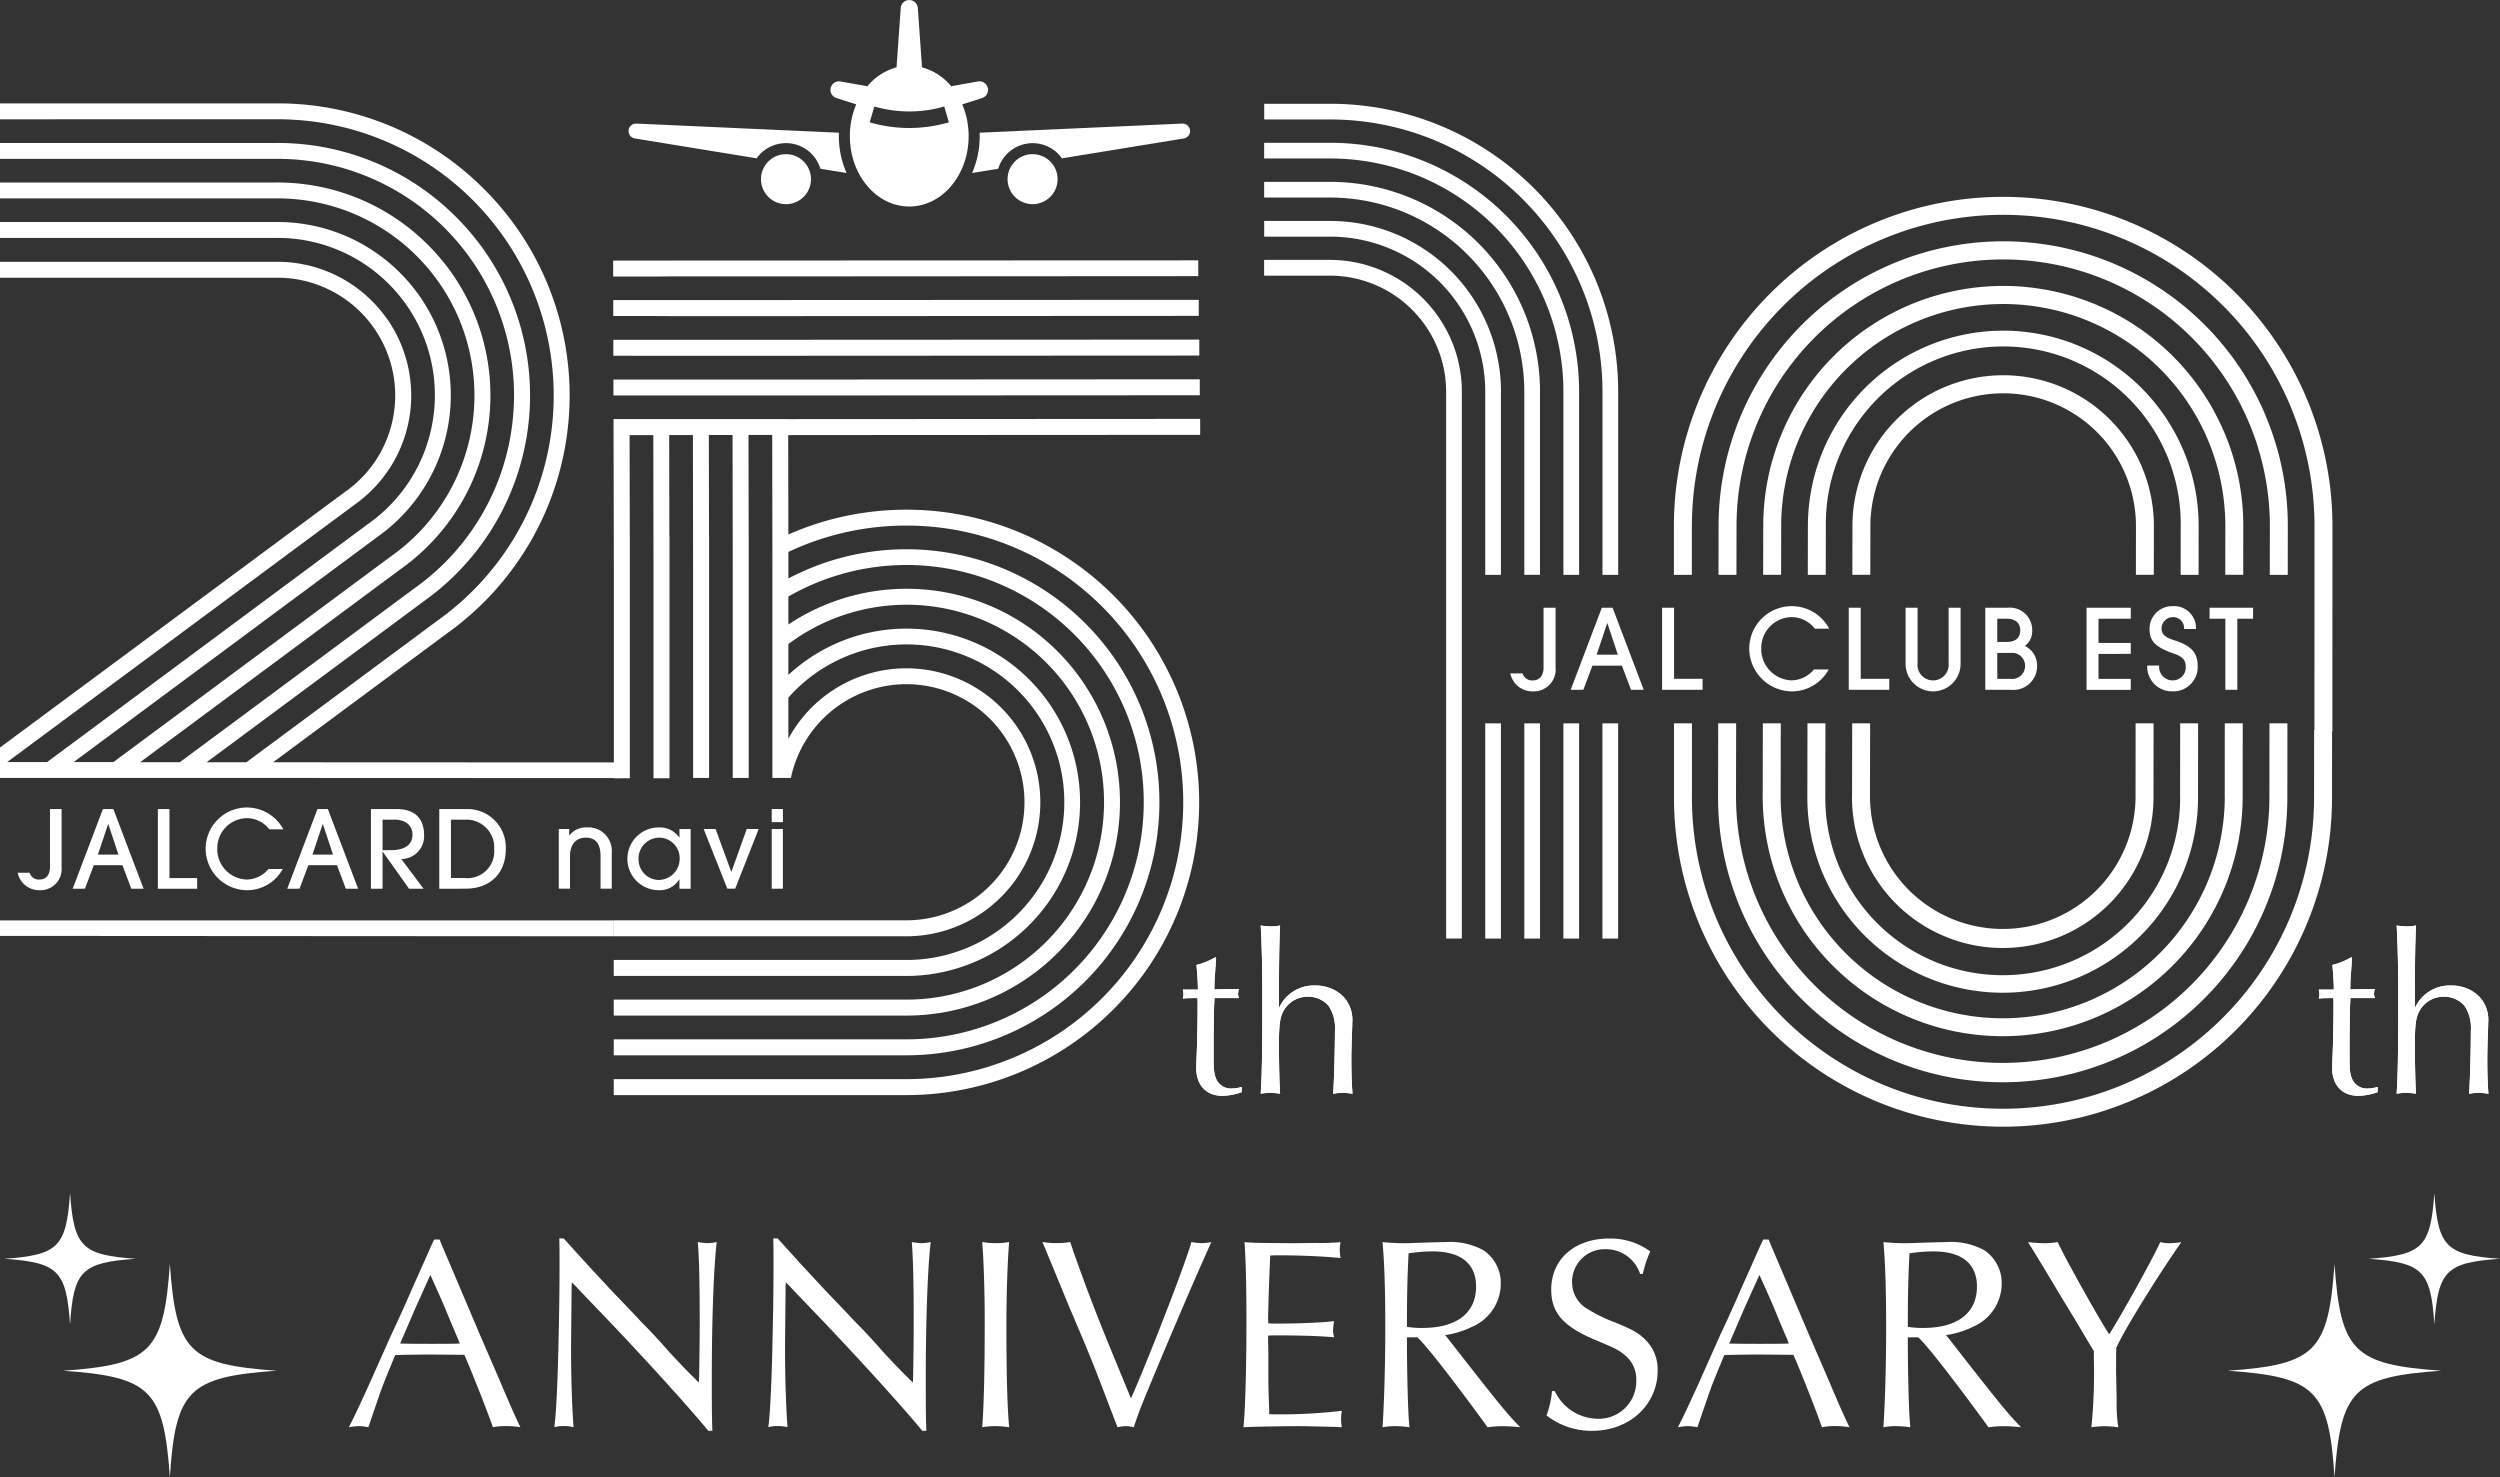 <svg xmlns="http://www.w3.org/2000/svg" width="360" height="212.755" viewBox="0 0 360 212.755">
  <rect x="0" y="0" width="360" height="212.755" fill="#333333" stroke="none"/>
  <g id="logo_anniv_side" transform="translate(-650 -199)">
    <g id="_レイヤー_1-2" transform="translate(650 199)">
      <path id="パス_3265" data-name="パス 3265" d="M120.291,380.684,122.978,387l2.767,6.521,2.922,6.755c1.658,3.913,2.053,4.778,2.964,6.713a12.437,12.437,0,0,0-2.053-.16,9.462,9.462,0,0,0-1.9.16c-.709-2.053-2.884-7.625-4.111-10.429h-.709l-4.505-.038c-.038,0-3.833.038-4.74.08-.949,2.293-1.7,4.111-2.015,5.017-.038.038-.832,2.41-1.856,5.374a7.447,7.447,0,0,0-1.344-.16,8.792,8.792,0,0,0-1.461.16c.832-1.621,1.423-2.884,3.082-6.521.987-2.25,2.015-4.505,3.044-6.835,1.029-2.17,1.973-4.266,2.964-6.558.907-2.015,1.856-4.148,2.8-6.281l.395-.831h.789l.277.709Zm-1.856,4.9-1.973,4.383-1.9,4.425-.235.554c1.818.038,2.57.038,4.543.038,1.738,0,2.687,0,4.031-.038l-.2-.554c-.634-1.461-1.264-2.964-1.856-4.425-.709-1.658-1.306-3-2.17-4.9l-.235.512Z" transform="translate(-56.701 -201.472)" fill="#fff"/>
      <path id="パス_3266" data-name="パス 3266" d="M171.254,379.629c.709.752,1.146,1.264,3.594,3.951,1.578,1.7,2.884,3.119,3.754,4.031,1.306,1.344,2.607,2.725,3.871,4.068,1.3,1.3,2.8,2.922,4.031,4.345,2.133,2.293,3.082,3.242,4.228,4.346l.038-.987q.08-5.332.08-7.587c0-5.529-.08-9.325-.277-11.655a9.142,9.142,0,0,0,1.381.16,6.45,6.45,0,0,0,1.344-.16c-.437,3.594-.709,11.3-.709,19.355,0,3.833,0,5.609.08,7.822h-.592c-2.645-3.242-9.245-10.547-15.921-17.5-1.1-1.146-2.17-2.25-3.242-3.4l-.474-.474-.038.709c-.08,8.1-.08,8.259-.08,9.283,0,3.754.16,8.334.357,10.861a6.094,6.094,0,0,0-1.423-.16,5.238,5.238,0,0,0-1.344.16c.277-1.936.512-7.033.634-13.708q.117-5.177.117-9.523c0-2.133,0-2.842-.038-3.951h.634Z" transform="translate(-90.089 -201.287)" fill="#fff"/>
      <path id="パス_3267" data-name="パス 3267" d="M236.844,379.629c.709.752,1.146,1.264,3.594,3.951,1.578,1.7,2.884,3.119,3.754,4.031,1.3,1.344,2.607,2.725,3.871,4.068,1.306,1.3,2.8,2.922,4.031,4.345,2.133,2.293,3.082,3.242,4.228,4.346l.038-.987q.08-5.332.08-7.587c0-5.529-.08-9.325-.277-11.655a9.142,9.142,0,0,0,1.381.16,6.45,6.45,0,0,0,1.344-.16c-.432,3.594-.709,11.3-.709,19.355,0,3.833,0,5.609.08,7.822h-.592c-2.645-3.242-9.245-10.547-15.921-17.5-1.1-1.146-2.17-2.25-3.242-3.4l-.474-.474-.038.709c-.08,8.1-.08,8.259-.08,9.283,0,3.754.16,8.334.357,10.861a6.094,6.094,0,0,0-1.423-.16,5.238,5.238,0,0,0-1.344.16c.277-1.936.512-7.033.634-13.708q.117-5.177.117-9.523c0-2.133,0-2.842-.038-3.951h.634Z" transform="translate(-124.866 -201.287)" fill="#fff"/>
      <path id="パス_3268" data-name="パス 3268" d="M303.02,380.89a10.927,10.927,0,0,0,1.936-.16c-.235,2.767-.395,7.465-.395,12.05,0,6.718.117,11.613.395,14.615a15.042,15.042,0,0,0-1.978-.16,12.144,12.144,0,0,0-1.9.16c.235-3.119.357-7.939.357-15.367,0-4.383-.16-8.851-.357-11.3a11.388,11.388,0,0,0,1.936.16Z" transform="translate(-159.637 -201.875)" fill="#fff"/>
      <path id="パス_3269" data-name="パス 3269" d="M323.9,381.871c2.922,8.137,3.514,9.6,8.376,21.37,2.527-5.689,7.982-19.754,8.691-22.517a9.807,9.807,0,0,0,1.461.16,8.455,8.455,0,0,0,1.423-.16q-3.023,6.694-7.507,17.382c-2.687,6.441-2.767,6.638-3.674,9.283a6.287,6.287,0,0,0-1.146-.16,6.527,6.527,0,0,0-1.184.16l-.277-.709c-2.448-6.361-2.645-6.915-3.2-8.3-.512-1.264-1.1-2.725-1.776-4.308l-1.776-4.186-1.738-4.228-1.621-3.913-.432-1.029a11.96,11.96,0,0,0,2.1.16,9.46,9.46,0,0,0,1.9-.16l.395,1.146Z" transform="translate(-169.415 -201.87)" fill="#fff"/>
      <path id="パス_3270" data-name="パス 3270" d="M394.736,407.363q-4.58-.117-5.45-.117c-2.293,0-7.07.08-8.137.16.277-2.687.432-8.888.432-15.446,0-5.055-.117-9.048-.277-11.218,1.264.117,1.3.117,7.07.16l3.2-.038a30.373,30.373,0,0,0,3.556-.117,7.844,7.844,0,0,0-.117,1.146,8.941,8.941,0,0,0,.117,1.146c-2.17-.235-6-.395-8.808-.395-.437,0-.789,0-1.306.038-.038.277-.08,1.818-.2,4.623q-.117,3.791-.117,4.346c0,.08,0,.432.038.789.554.038.789.038,1.423.038,2.964,0,6.558-.16,8.057-.357a6.1,6.1,0,0,0-.16,1.264,3.4,3.4,0,0,0,.16,1.066c-1.658-.16-4.66-.277-8.137-.277-.512,0-.831,0-1.381.038v.672l.038,1.973v2.922c0,.789,0,1.776.038,2.884.038,1.226.08,2.015.08,2.213v.634c.554.038.907.038,1.381.038a75.324,75.324,0,0,0,9.086-.512,6.917,6.917,0,0,0-.117,1.184,6.582,6.582,0,0,0,.117,1.184l-.592-.038Z" transform="translate(-202.092 -201.88)" fill="#fff"/>
      <path id="パス_3271" data-name="パス 3271" d="M427.294,394.448c0,5.412.16,11.1.357,12.957a15.121,15.121,0,0,0-2.053-.16,10,10,0,0,0-1.818.16c.235-3.556.395-9.006.395-14.338s-.117-9.2-.395-12.327a29.49,29.49,0,0,0,3.162.16c.672,0,1.621-.038,2.725-.08,1.381-.038,2.607-.08,3.162-.08a9.98,9.98,0,0,1,5.492,1.184,5.67,5.67,0,0,1,2.49,4.82,6.781,6.781,0,0,1-4.068,6.164,13.01,13.01,0,0,1-3.951,1.226l.395.474,2.527,3.242c5.017,6.4,6.121,7.742,7.9,9.56a23.362,23.362,0,0,0-2.49-.16,15.19,15.19,0,0,0-2.213.16l-.395-.554c-4.623-6.323-8.494-11.3-9.72-12.4h-1.5Zm2.213-1.344c4.937,0,7.742-2.133,7.742-5.966,0-3.279-2.17-5.055-6.243-5.055a23.152,23.152,0,0,0-3.476.277c-.16,3.4-.235,5.374-.235,10.589a14.736,14.736,0,0,0,2.213.16Z" transform="translate(-224.695 -201.88)" fill="#fff"/>
      <path id="パス_3272" data-name="パス 3272" d="M487.523,384.737a5.174,5.174,0,0,0-4.937-3.556,4.7,4.7,0,0,0-4.858,4.74,4.466,4.466,0,0,0,1.738,3.556,21.169,21.169,0,0,0,4.463,2.25c2.645,1.1,3.4,1.541,4.346,2.49a5.952,5.952,0,0,1,1.776,4.463c0,4.9-4.068,8.653-9.363,8.653a10.431,10.431,0,0,1-6.638-2.213,13.66,13.66,0,0,0,.789-3.514h.395A6.924,6.924,0,0,0,481.4,405.6a5.4,5.4,0,0,0,5.572-5.572,4.446,4.446,0,0,0-1.381-3.359c-.949-.869-1.541-1.184-4.308-2.33-4.782-1.978-6.558-3.951-6.558-7.347,0-4.383,3.4-7.347,8.334-7.347a9.693,9.693,0,0,1,5.924,1.856,16.3,16.3,0,0,0-1.066,3.242h-.395Z" transform="translate(-251.349 -201.297)" fill="#fff"/>
      <path id="パス_3273" data-name="パス 3273" d="M527.681,380.684,530.368,387l2.767,6.521,2.922,6.755c1.658,3.913,2.053,4.778,2.964,6.713a12.437,12.437,0,0,0-2.053-.16,9.46,9.46,0,0,0-1.9.16c-.709-2.053-2.885-7.625-4.111-10.429h-.709l-4.505-.038c-.038,0-3.833.038-4.74.08-.949,2.293-1.7,4.111-2.015,5.017-.038.038-.831,2.41-1.856,5.374a7.446,7.446,0,0,0-1.344-.16,8.792,8.792,0,0,0-1.461.16c.831-1.621,1.423-2.884,3.082-6.521.987-2.25,2.015-4.505,3.039-6.835,1.029-2.17,1.978-4.266,2.964-6.558.907-2.015,1.856-4.148,2.8-6.281l.395-.831h.789l.277.709Zm-1.856,4.9-1.973,4.383-1.9,4.425-.235.554c1.818.038,2.57.038,4.543.038,1.738,0,2.687,0,4.031-.038l-.2-.554c-.634-1.461-1.264-2.964-1.856-4.425-.709-1.658-1.306-3-2.17-4.9l-.235.512Z" transform="translate(-272.706 -201.472)" fill="#fff"/>
      <path id="パス_3274" data-name="パス 3274" d="M580.824,394.448c0,5.412.16,11.1.357,12.957a15.122,15.122,0,0,0-2.053-.16,10,10,0,0,0-1.818.16c.235-3.556.395-9.006.395-14.338s-.117-9.2-.395-12.327a29.489,29.489,0,0,0,3.162.16c.672,0,1.621-.038,2.725-.08,1.381-.038,2.607-.08,3.162-.08a9.98,9.98,0,0,1,5.492,1.184,5.67,5.67,0,0,1,2.49,4.82,6.781,6.781,0,0,1-4.068,6.164,13.012,13.012,0,0,1-3.951,1.226l.395.474,2.527,3.242c5.017,6.4,6.121,7.742,7.9,9.56a23.363,23.363,0,0,0-2.49-.16,15.19,15.19,0,0,0-2.213.16l-.395-.554c-4.623-6.323-8.494-11.3-9.72-12.4h-1.5Zm2.213-1.344c4.937,0,7.742-2.133,7.742-5.966,0-3.279-2.17-5.055-6.243-5.055a23.152,23.152,0,0,0-3.476.277c-.16,3.4-.235,5.374-.235,10.589a14.738,14.738,0,0,0,2.213.16Z" transform="translate(-306.099 -201.88)" fill="#fff"/>
      <path id="パス_3275" data-name="パス 3275" d="M626.488,388.759c-2.8-4.7-4.425-7.347-4.858-8.019a20.392,20.392,0,0,0,2.368.16,10.835,10.835,0,0,0,1.9-.16c1.344,2.842,6.164,11.416,7.427,13.271,1.7-2.645,6.441-11.181,7.347-13.271a4.945,4.945,0,0,0,1.306.16,10.362,10.362,0,0,0,1.738-.16c-3.4,4.858-8.3,12.759-9.363,15.212-.038.592-.038,1.184-.038,1.344v2.17l.08,3.913a23.49,23.49,0,0,0,.235,4.031,15.713,15.713,0,0,0-2.015-.16,14.744,14.744,0,0,0-1.856.16,78.117,78.117,0,0,0,.357-9.72v-1.264l-.474-.752-2.015-3.4-2.133-3.514Z" transform="translate(-329.598 -201.88)" fill="#fff"/>
      <path id="パス_3276" data-name="パス 3276" d="M698.237,418.2c-.794-12.6-2.767-14.488-15.367-15.367,12.6-.879,14.488-2.767,15.367-15.367.878,12.6,2.767,14.488,15.367,15.367C701,403.715,699.115,405.6,698.237,418.2Z" transform="translate(-362.069 -205.449)" fill="#fff"/>
      <path id="パス_3277" data-name="パス 3277" d="M735.507,384.643c-.489-7.751-1.705-8.917-9.457-9.457,7.751-.54,8.917-1.705,9.457-9.457.54,7.751,1.705,8.917,9.457,9.457C737.212,375.727,736.047,376.892,735.507,384.643Z" transform="translate(-384.964 -193.922)" fill="#fff"/>
      <path id="パス_3278" data-name="パス 3278" d="M34.727,418.2c.794-12.6,2.767-14.488,15.367-15.367-12.6-.879-14.488-2.767-15.367-15.367-.878,12.6-2.767,14.488-15.367,15.367C31.96,403.715,33.848,405.6,34.727,418.2Z" transform="translate(-10.265 -205.449)" fill="#fff"/>
      <path id="パス_3279" data-name="パス 3279" d="M10.8,384.643c.489-7.751,1.705-8.917,9.457-9.457-7.751-.54-8.916-1.705-9.457-9.457-.54,7.751-1.705,8.917-9.457,9.457C9.091,375.727,10.256,376.892,10.8,384.643Z" transform="translate(-0.71 -193.922)" fill="#fff"/>
      <path id="パス_3280" data-name="パス 3280" d="M715.551,293.552l-.033.395-.132,1.907c-.066.625-.066,1.217-.1,2.2l3.552-.066a2.617,2.617,0,0,0-.131.691,1.911,1.911,0,0,0,.131.625h-3.519c-.066.987-.066,1.019-.131,5.426v2.894c0,2.072.066,2.7.427,3.453a2.283,2.283,0,0,0,2.171,1.25,4.88,4.88,0,0,0,1.447-.23v.756a8.8,8.8,0,0,1-2.8.526c-2.3,0-3.749-1.546-3.749-3.979,0-.3.033-1.184.066-2.072.066-1.25.131-5,.131-6.873a10.648,10.648,0,0,0-.033-1.151c-1.184,0-1.743.033-2.1.066a2.233,2.233,0,0,0,.1-.625,2.455,2.455,0,0,0-.1-.658h2.17v-.428c0-.493-.1-2.006-.2-3.124a10.178,10.178,0,0,0,2.729-1.118Z" transform="translate(-376.851 -155.582)" fill="#fff"/>
      <path id="パス_3281" data-name="パス 3281" d="M734.85,292.668c0-3.091-.1-7-.23-8.978a8.177,8.177,0,0,0,1.546.132,5.2,5.2,0,0,0,1.25-.132c-.132,2.8-.164,5.229-.164,11.214v.691a5.47,5.47,0,0,1,5.229-3.256,5.655,5.655,0,0,1,3.815,1.381,4.838,4.838,0,0,1,1.513,3.946c0,.493-.033,1.315-.066,2.2-.033,1.118-.066,2.2-.066,3.091,0,2.1.066,3.683.164,4.966a9.786,9.786,0,0,0-1.48-.132,8.97,8.97,0,0,0-1.315.132c.132-1.348.263-6.117.263-9.076a5.755,5.755,0,0,0-.888-3.552,3.827,3.827,0,0,0-2.96-1.348,3.968,3.968,0,0,0-3.584,2.1c-.493.954-.625,2.006-.625,4.7,0,3.058.066,5.656.164,7.169a12.518,12.518,0,0,0-1.414-.132,11.018,11.018,0,0,0-1.381.132c.164-2.466.23-5.525.23-12.2v-3.058Z" transform="translate(-389.507 -150.423)" fill="#fff"/>
      <path id="パス_3282" data-name="パス 3282" d="M715.551,293.552l-.033.395-.132,1.907c-.066.625-.066,1.217-.1,2.2l3.552-.066a2.617,2.617,0,0,0-.131.691,1.911,1.911,0,0,0,.131.625h-3.519c-.066.987-.066,1.019-.131,5.426v2.894c0,2.072.066,2.7.427,3.453a2.283,2.283,0,0,0,2.171,1.25,4.88,4.88,0,0,0,1.447-.23v.756a8.8,8.8,0,0,1-2.8.526c-2.3,0-3.749-1.546-3.749-3.979,0-.3.033-1.184.066-2.072.066-1.25.131-5,.131-6.873a10.648,10.648,0,0,0-.033-1.151c-1.184,0-1.743.033-2.1.066a2.233,2.233,0,0,0,.1-.625,2.455,2.455,0,0,0-.1-.658h2.17v-.428c0-.493-.1-2.006-.2-3.124a10.178,10.178,0,0,0,2.729-1.118Z" transform="translate(-376.851 -155.582)" fill="#fff"/>
      <path id="パス_3283" data-name="パス 3283" d="M734.85,292.668c0-3.091-.1-7-.23-8.978a8.177,8.177,0,0,0,1.546.132,5.2,5.2,0,0,0,1.25-.132c-.132,2.8-.164,5.229-.164,11.214v.691a5.47,5.47,0,0,1,5.229-3.256,5.655,5.655,0,0,1,3.815,1.381,4.838,4.838,0,0,1,1.513,3.946c0,.493-.033,1.315-.066,2.2-.033,1.118-.066,2.2-.066,3.091,0,2.1.066,3.683.164,4.966a9.786,9.786,0,0,0-1.48-.132,8.97,8.97,0,0,0-1.315.132c.132-1.348.263-6.117.263-9.076a5.755,5.755,0,0,0-.888-3.552,3.827,3.827,0,0,0-2.96-1.348,3.968,3.968,0,0,0-3.584,2.1c-.493.954-.625,2.006-.625,4.7,0,3.058.066,5.656.164,7.169a12.518,12.518,0,0,0-1.414-.132,11.018,11.018,0,0,0-1.381.132c.164-2.466.23-5.525.23-12.2v-3.058Z" transform="translate(-389.507 -150.423)" fill="#fff"/>
      <path id="パス_3284" data-name="パス 3284" d="M367.361,293.552l-.033.395-.132,1.907c-.066.625-.066,1.217-.1,2.2l3.552-.066a2.617,2.617,0,0,0-.132.691,1.911,1.911,0,0,0,.132.625h-3.519c-.066.987-.066,1.019-.132,5.426v2.894c0,2.072.066,2.7.428,3.453a2.283,2.283,0,0,0,2.17,1.25,4.88,4.88,0,0,0,1.447-.23v.756a8.8,8.8,0,0,1-2.8.526c-2.3,0-3.749-1.546-3.749-3.979,0-.3.033-1.184.066-2.072.066-1.25.132-5,.132-6.873a10.638,10.638,0,0,0-.033-1.151c-1.184,0-1.743.033-2.1.066a2.235,2.235,0,0,0,.1-.625,2.456,2.456,0,0,0-.1-.658h2.17v-.428c0-.493-.1-2.006-.2-3.124a10.178,10.178,0,0,0,2.729-1.118l.1.132Z" transform="translate(-192.235 -155.582)" fill="#fff"/>
      <path id="パス_3285" data-name="パス 3285" d="M386.66,292.668c0-3.091-.1-7-.23-8.978a8.178,8.178,0,0,0,1.546.132,5.2,5.2,0,0,0,1.25-.132c-.132,2.8-.164,5.229-.164,11.214v.691a5.47,5.47,0,0,1,5.229-3.256,5.655,5.655,0,0,1,3.815,1.381,4.838,4.838,0,0,1,1.513,3.946c0,.493-.033,1.315-.066,2.2-.033,1.118-.066,2.2-.066,3.091,0,2.1.066,3.683.164,4.966a9.787,9.787,0,0,0-1.48-.132,8.969,8.969,0,0,0-1.315.132c.132-1.348.263-6.117.263-9.076a5.755,5.755,0,0,0-.888-3.552,3.827,3.827,0,0,0-2.96-1.348,3.968,3.968,0,0,0-3.584,2.1c-.493.954-.625,2.006-.625,4.7,0,3.058.066,5.656.164,7.169a12.516,12.516,0,0,0-1.414-.132,11.021,11.021,0,0,0-1.381.132c.164-2.466.23-5.525.23-12.2Z" transform="translate(-204.891 -150.423)" fill="#fff"/>
      <path id="パス_3286" data-name="パス 3286" d="M367.361,293.552l-.033.395-.132,1.907c-.066.625-.066,1.217-.1,2.2l3.552-.066a2.617,2.617,0,0,0-.132.691,1.911,1.911,0,0,0,.132.625h-3.519c-.066.987-.066,1.019-.132,5.426v2.894c0,2.072.066,2.7.428,3.453a2.283,2.283,0,0,0,2.17,1.25,4.88,4.88,0,0,0,1.447-.23v.756a8.8,8.8,0,0,1-2.8.526c-2.3,0-3.749-1.546-3.749-3.979,0-.3.033-1.184.066-2.072.066-1.25.132-5,.132-6.873a10.638,10.638,0,0,0-.033-1.151c-1.184,0-1.743.033-2.1.066a2.235,2.235,0,0,0,.1-.625,2.456,2.456,0,0,0-.1-.658h2.17v-.428c0-.493-.1-2.006-.2-3.124a10.178,10.178,0,0,0,2.729-1.118l.1.132Z" transform="translate(-192.235 -155.582)" fill="#fff"/>
      <path id="パス_3287" data-name="パス 3287" d="M386.66,292.668c0-3.091-.1-7-.23-8.978a8.178,8.178,0,0,0,1.546.132,5.2,5.2,0,0,0,1.25-.132c-.132,2.8-.164,5.229-.164,11.214v.691a5.47,5.47,0,0,1,5.229-3.256,5.655,5.655,0,0,1,3.815,1.381,4.838,4.838,0,0,1,1.513,3.946c0,.493-.033,1.315-.066,2.2-.033,1.118-.066,2.2-.066,3.091,0,2.1.066,3.683.164,4.966a9.787,9.787,0,0,0-1.48-.132,8.969,8.969,0,0,0-1.315.132c.132-1.348.263-6.117.263-9.076a5.755,5.755,0,0,0-.888-3.552,3.827,3.827,0,0,0-2.96-1.348,3.968,3.968,0,0,0-3.584,2.1c-.493.954-.625,2.006-.625,4.7,0,3.058.066,5.656.164,7.169a12.516,12.516,0,0,0-1.414-.132,11.021,11.021,0,0,0-1.381.132c.164-2.466.23-5.525.23-12.2Z" transform="translate(-204.891 -150.423)" fill="#fff"/>
      <path id="パス_3288" data-name="パス 3288" d="M605.287,232.225h0a44.792,44.792,0,1,1-89.583,0V221.73H513.12v10.49a47.378,47.378,0,1,0,94.755,0l.009-9.523H605.3l-.009,9.518Z" transform="translate(-272.065 -117.571)" fill="#fff"/>
      <path id="パス_3289" data-name="パス 3289" d="M515.683,107.765a44.827,44.827,0,1,1,89.654,0l-.009,29.521h2.584l.009-29.521a47.415,47.415,0,1,0-94.831,0v7.019h2.584v-7.019Z" transform="translate(-272.049 -32.004)" fill="#fff"/>
      <path id="パス_3290" data-name="パス 3290" d="M607.311,232.225h-1.287a38.4,38.4,0,1,1-76.81,0l.019-10.49h-2.584l-.019,10.49h0a40.989,40.989,0,1,0,81.977,0l.009-10.495h-2.584l-.009,10.49h1.287Z" transform="translate(-279.228 -117.571)" fill="#fff"/>
      <path id="パス_3291" data-name="パス 3291" d="M605.529,99.065a40.989,40.989,0,0,0-78.755,15.954l-.014,7.019h2.584l.014-7.019a38.4,38.4,0,1,1,76.8,0l-.009,7.019h2.584l.009-7.019a40.731,40.731,0,0,0-3.223-15.954Z" transform="translate(-279.297 -39.258)" fill="#fff"/>
      <path id="パス_3292" data-name="パス 3292" d="M608.137,232.23H606.85a31.978,31.978,0,1,1-63.956,0l.019-10.49h-2.584l-.019,10.49h0a34.557,34.557,0,1,0,69.115,0l.009-10.495H606.85l-.009,10.49h1.287Z" transform="translate(-286.481 -117.576)" fill="#fff"/>
      <path id="パス_3293" data-name="パス 3293" d="M606.863,108.823a34.557,34.557,0,0,0-66.4,13.45l-.014,7.019h2.584l.014-7.019a31.978,31.978,0,1,1,63.956,0l-.009,7.019h2.584l.009-7.019a34.426,34.426,0,0,0-2.715-13.455Z" transform="translate(-286.555 -46.516)" fill="#fff"/>
      <path id="パス_3294" data-name="パス 3294" d="M608.964,232.225h-1.287a25.551,25.551,0,1,1-51.1,0l.019-10.49h-2.584l-.019,10.49h0a28.131,28.131,0,1,0,56.261,0h0l.009-10.495h-2.584l-.009,10.49h1.287Z" transform="translate(-293.735 -117.571)" fill="#fff"/>
      <path id="パス_3295" data-name="パス 3295" d="M608.2,118.58a28.131,28.131,0,0,0-54.049,10.951l-.014,7.019h2.584l.014-7.019a25.552,25.552,0,1,1,51.1,0l-.009,7.019h2.584l.009-7.019a27.9,27.9,0,0,0-2.213-10.951Z" transform="translate(-293.814 -53.77)" fill="#fff"/>
      <path id="パス_3296" data-name="パス 3296" d="M567.68,232.23h0a21.709,21.709,0,1,0,43.417,0l.009-10.495h-2.584l-.009,10.49h0a19.12,19.12,0,1,1-38.24,0l.019-10.49h-2.584l-.019,10.49Z" transform="translate(-300.993 -117.576)" fill="#fff"/>
      <path id="パス_3297" data-name="パス 3297" d="M609.516,128.327a21.709,21.709,0,0,0-41.712,8.447l-.014,7.019h2.584l.014-7.019a19.12,19.12,0,1,1,38.24,0l-.009,7.019H611.2l.009-7.019a21.578,21.578,0,0,0-1.705-8.451Z" transform="translate(-301.051 -61.018)" fill="#fff"/>
      <path id="パス_3298" data-name="パス 3298" d="M467.737,186.3h1.724v8.578a3.156,3.156,0,0,1-3.26,3.467,3.252,3.252,0,0,1-3.26-2.588h1.771a1.424,1.424,0,0,0,1.5,1.005c.972,0,1.517-.752,1.517-1.837V186.3Z" transform="translate(-245.458 -98.785)" fill="#fff"/>
      <path id="パス_3299" data-name="パス 3299" d="M490.141,198.12l-1.311-3.481h-4.247l-1.311,3.481H481.45l4.486-11.82h1.55l4.486,11.82h-1.837Zm-3.4-9.584h-.033l-1.517,4.519h3.049l-1.5-4.519Z" transform="translate(-255.273 -98.785)" fill="#fff"/>
      <path id="パス_3300" data-name="パス 3300" d="M509.47,198.12V186.3h1.724v10.237H515.3v1.583h-5.83Z" transform="translate(-270.129 -98.785)" fill="#fff"/>
      <path id="パス_3301" data-name="パス 3301" d="M547.625,194.939a6.039,6.039,0,0,1-5.464,3.148A6.188,6.188,0,0,1,536.19,192a6.116,6.116,0,0,1,11.514-2.941h-2.076a4.211,4.211,0,0,0-3.321-1.663,4.45,4.45,0,0,0-4.392,4.439,4.52,4.52,0,0,0,4.294,4.665,4.228,4.228,0,0,0,3.289-1.564h2.123Z" transform="translate(-284.297 -98.531)" fill="#fff"/>
      <path id="パス_3302" data-name="パス 3302" d="M566.69,198.12V186.3h1.724v10.237h4.106v1.583h-5.83Z" transform="translate(-300.468 -98.785)" fill="#fff"/>
      <path id="パス_3303" data-name="パス 3303" d="M590.3,186.3h1.724v8.08a3.96,3.96,0,1,1-7.921,0V186.3h1.724v7.953a2.251,2.251,0,1,0,4.472,0Z" transform="translate(-309.699 -98.785)" fill="#fff"/>
      <path id="パス_3304" data-name="パス 3304" d="M608.54,198.12V186.3h3.209a3.22,3.22,0,0,1,3.547,3.209,2.7,2.7,0,0,1-1.052,2.3A3.107,3.107,0,0,1,616,194.686a3.416,3.416,0,0,1-3.74,3.434H608.54Zm3.148-6.9c1.165,0,1.884-.559,1.884-1.663s-.719-1.677-1.982-1.677h-1.325v3.34Zm.432,5.318a1.884,1.884,0,1,0,.047-3.735h-1.9v3.739h1.851Z" transform="translate(-322.658 -98.785)" fill="#fff"/>
      <path id="パス_3305" data-name="パス 3305" d="M639.58,198.12V186.3h6.37v1.583H641.3v3.481h4.646v1.583H641.3v3.594h4.646v1.583h-6.37Z" transform="translate(-339.116 -98.785)" fill="#fff"/>
      <path id="パス_3306" data-name="パス 3306" d="M663.484,189.109a1.581,1.581,0,0,0-1.663-1.71,1.647,1.647,0,0,0-1.583,1.611c0,.86.559,1.311,1.71,1.677,2.556.813,3.5,1.771,3.5,3.819a3.5,3.5,0,0,1-3.627,3.58,3.553,3.553,0,0,1-3.641-3.721H659.9a1.937,1.937,0,0,0,1.917,2.142,1.852,1.852,0,0,0,1.9-2c0-.864-.385-1.4-1.644-1.837-2.922-.991-3.561-1.95-3.561-3.627a3.257,3.257,0,0,1,3.307-3.227,3.169,3.169,0,0,1,3.387,3.288h-1.724Z" transform="translate(-348.978 -98.531)" fill="#fff"/>
      <path id="パス_3307" data-name="パス 3307" d="M679.559,198.12V187.883H677.29V186.3h6.262v1.583h-2.269V198.12Z" transform="translate(-359.11 -98.785)" fill="#fff"/>
      <rect id="長方形_2562" data-name="長方形 2562" width="2.26" height="30.992" transform="translate(230.753 104.164)" fill="#fff"/>
      <path id="パス_3308" data-name="パス 3308" d="M438.482,73.321a41.461,41.461,0,0,0-41.5-41.5H387.51v2.26h9.471a39.2,39.2,0,0,1,39.241,39.241V99.657h2.26Z" transform="translate(-205.464 -16.877)" fill="#fff"/>
      <rect id="長方形_2563" data-name="長方形 2563" width="2.26" height="30.992" transform="translate(225.13 104.164)" fill="#fff"/>
      <path id="パス_3309" data-name="パス 3309" d="M432.843,79.662A35.849,35.849,0,0,0,396.961,43.78H387.49v2.26h9.471a33.587,33.587,0,0,1,33.622,33.622V106h2.26Z" transform="translate(-205.453 -23.219)" fill="#fff"/>
      <path id="パス_3310" data-name="パス 3310" d="M427.215,86.014A30.226,30.226,0,0,0,396.961,55.76H387.49v2.26h9.471a27.964,27.964,0,0,1,27.99,27.99v26.336h2.26V86.009Z" transform="translate(-205.453 -29.571)" fill="#fff"/>
      <rect id="長方形_2564" data-name="長方形 2564" width="2.26" height="30.992" transform="translate(219.502 104.164)" fill="#fff"/>
      <path id="パス_3311" data-name="パス 3311" d="M421.6,92.366A24.6,24.6,0,0,0,396.971,67.74H387.5V70h9.471a22.341,22.341,0,0,1,22.362,22.362V118.7h2.26V92.361Z" transform="translate(-205.459 -35.923)" fill="#fff"/>
      <rect id="長方形_2565" data-name="長方形 2565" width="2.26" height="30.992" transform="translate(213.874 104.164)" fill="#fff"/>
      <path id="パス_3312" data-name="パス 3312" d="M410.391,85.251a19.041,19.041,0,0,0-13.441-5.581H387.48v2.274h9.471a16.745,16.745,0,0,1,16.743,16.743V177.4h2.26V98.692a18.95,18.95,0,0,0-5.567-13.441Z" transform="translate(-205.448 -42.248)" fill="#fff"/>
      <path id="パス_3313" data-name="パス 3313" d="M89.25,126.6l-49.929-.023,25.138-18.627a42.049,42.049,0,0,0,9.687-58.7h0a42.646,42.646,0,0,0-4.872-5.647A41.934,41.934,0,0,0,39.358,31.7H0v2.288H39.382A39.754,39.754,0,0,1,79.727,73.205h0A39.73,39.73,0,0,1,63.115,106.09h0L35.478,126.573H29.751l31.386-23.264a36.34,36.34,0,0,0,8.372-50.746h0A36.913,36.913,0,0,0,65.3,47.687,36.267,36.267,0,0,0,39.443,37.4H0v2.288H39.457A34.054,34.054,0,0,1,74.019,73.28h0a34.622,34.622,0,0,1-.456,6.018,33.979,33.979,0,0,1-13.774,22.15h-.009L25.9,126.563H20.182l37.63-27.891A30.65,30.65,0,0,0,64.872,55.88h0a31.22,31.22,0,0,0-3.547-4.111,30.569,30.569,0,0,0-21.807-8.677H0V45.38H39.537A28.354,28.354,0,0,1,68.316,73.351h0A28.328,28.328,0,0,1,56.468,96.8h-.009L16.334,126.545h-2.88l-2.293,0h-.55L54.486,94.021a24.952,24.952,0,0,0,5.75-34.834h0a25.226,25.226,0,0,0-2.884-3.345A24.871,24.871,0,0,0,39.6,48.781H0v2.288H39.622a22.654,22.654,0,0,1,23,22.348h0a22.958,22.958,0,0,1-.305,4,22.607,22.607,0,0,1-9.165,14.732h-.009l-46.363,34.4H1.029L51.174,89.4A19.237,19.237,0,0,0,55.6,62.532h-.009a19.887,19.887,0,0,0-2.227-2.574,19.226,19.226,0,0,0-13.694-5.449H0V56.8H39.7A16.971,16.971,0,0,1,56.91,73.525h0a17.34,17.34,0,0,1-.23,2.988,16.863,16.863,0,0,1-6.859,11.031h-.009L0,124.449v4.383H11.167l2.091,0h5.905l3.411,0h9.818l3.843,0,53.024.023v-2.293Z" transform="translate(0 -16.809)" fill="#fff"/>
      <path id="パス_3314" data-name="パス 3314" d="M196.009,94.264l3.415,0,2.3,0h3.415l2.3,0h3.415l61.438-.033,0-2.274V91.92l-59.15.028-2.3,0h-3.415l-2.3,0-3.415,0h-2.3l-3.415,0h-2.3l-3.415,0H187.98l0,2.3h0l5.722,0Z" transform="translate(-99.67 -48.743)" fill="#fff"/>
      <path id="パス_3315" data-name="パス 3315" d="M195.979,82.121h3.415l2.3,0h3.415l2.3,0h3.42l61.377-.038,0-2.274-84.256.033v.338l0,1.959h0l5.727,0Z" transform="translate(-99.654 -42.317)" fill="#fff"/>
      <path id="パス_3316" data-name="パス 3316" d="M193.731,106.424h2.3l3.415,0,2.3,0h3.415l2.3,0h3.42l61.5-.033v-2.3l-59.212.028-2.293,0-3.42,0h-2.293l-3.42,0h-2.293l-3.42,0h-2.3l-3.415,0H188l0,2.3h.009Z" transform="translate(-99.681 -55.191)" fill="#fff"/>
      <path id="パス_3317" data-name="パス 3317" d="M188.044,118.589l5.717,0h2.3l3.415,0h2.3l3.415,0h2.3l3.415,0,61.56-.033,0-2.274v-.023l-59.273.033h-2.3l-3.415,0h-2.3l-3.415,0h-2.3l-3.415,0h-2.3l-3.415,0H188.03l0,2.3Z" transform="translate(-99.697 -61.638)" fill="#fff"/>
      <path id="パス_3318" data-name="パス 3318" d="M213.222,128.422h-2.3l-3.415,0h-2.3l-3.415,0h-2.3l-3.415,0h-2.3l-3.415,0H188.06l.047,21.681h0V180.15h2.3v-34.91h-.009l-.024-14.427v-.08h3.415v.066l.028,19.247h0v30.1h2.3v-34.91H196.1l-.024-14.446v-.066h3.415v.052l.028,19.2h0V180.1h2.3V145.231h-.009l-.023-14.465v-.052H205.2v.042l.028,19.139h0V180.1h2.3V145.231h-.009l-.023-14.483v-.038h3.415v.024l.028,19.087h0V180.1H213.6a17,17,0,1,1,16.64,20.5H188.088v2.3h42.149a19.294,19.294,0,1,0-17-28.441v-5.924a22.72,22.72,0,1,1,17,37.775H188.088v2.3h42.149a25.007,25.007,0,1,0-17-43.347v-4.444a28.431,28.431,0,1,1,17,51.2H188.088v2.3h42.149a30.731,30.731,0,1,0-17-56.318v-4.021a34.152,34.152,0,1,1,17,63.759H188.093v2.3h42.149a36.436,36.436,0,1,0-17-68.668v-3.819a39.585,39.585,0,0,1,7.8-2.729,40,40,0,0,1,9.2-1.066,39.856,39.856,0,1,1,0,79.713H188.093v2.3h42.149a42.149,42.149,0,1,0,0-84.3,42.436,42.436,0,0,0-9.729,1.127,41.793,41.793,0,0,0-7.277,2.443h0l-.023-14.291h.019l.583-.023,58.723-.033v-2.3l-59.329.033Z" transform="translate(-99.712 -68.075)" fill="#fff"/>
      <path id="パス_3319" data-name="パス 3319" d="M10.071,247.995h1.672v8.325a3.059,3.059,0,0,1-3.162,3.364A3.156,3.156,0,0,1,5.42,257.17H7.139a1.378,1.378,0,0,0,1.456.977c.944,0,1.475-.728,1.475-1.785V247.99Z" transform="translate(-2.874 -131.494)" fill="#fff"/>
      <path id="パス_3320" data-name="パス 3320" d="M30.717,259.472l-1.273-3.382H25.32l-1.273,3.382H22.28L26.635,248h1.5l4.355,11.472h-1.78Zm-3.3-9.3h-.033l-1.475,4.388h2.96L27.41,250.17Z" transform="translate(-11.813 -131.499)" fill="#fff"/>
      <path id="パス_3321" data-name="パス 3321" d="M48.385,259.472V248h1.672v9.941h3.984v1.536H48.38Z" transform="translate(-25.652 -131.499)" fill="#fff"/>
      <path id="パス_3322" data-name="パス 3322" d="M74.141,256.385a5.861,5.861,0,0,1-5.3,3.054,6,6,0,0,1-5.8-5.91,5.939,5.939,0,0,1,11.181-2.852H72.205a4.083,4.083,0,0,0-3.227-1.611,4.32,4.32,0,0,0-4.266,4.308,4.386,4.386,0,0,0,4.172,4.529,4.113,4.113,0,0,0,3.195-1.517h2.062Z" transform="translate(-33.425 -131.25)" fill="#fff"/>
      <path id="パス_3323" data-name="パス 3323" d="M96.487,259.472l-1.273-3.382H91.09l-1.273,3.382H88.05L92.4,248h1.5l4.355,11.472H96.478Zm-3.3-9.3h-.033l-1.475,4.388h2.96L93.18,250.17Z" transform="translate(-46.686 -131.499)" fill="#fff"/>
      <path id="パス_3324" data-name="パス 3324" d="M119.187,259.472l-3.782-5.318h-.033v5.318H113.7V248h3.674c2.762,0,3.984,1.456,3.984,3.815a3.289,3.289,0,0,1-3.288,3.382l3.209,4.28h-2.1Zm-2.589-5.553c1.954,0,3.086-.761,3.086-2.25,0-1.32-1.052-2.138-2.542-2.138h-1.766v4.388H116.6Z" transform="translate(-60.286 -131.499)" fill="#fff"/>
      <path id="パス_3325" data-name="パス 3325" d="M134.65,259.472V248h3.984a5.534,5.534,0,0,1,5.6,5.736c0,3.5-2.217,5.736-5.844,5.736Zm3.674-1.536a3.858,3.858,0,0,0,4.233-4.172,4,4,0,0,0-4.153-4.233h-2.076v8.4h2Z" transform="translate(-71.394 -131.499)" fill="#fff"/>
      <path id="パス_3326" data-name="パス 3326" d="M177.293,262.457v-4.684c0-1.813-.714-2.668-2.137-2.668s-2.264,1.038-2.264,2.65v4.7H171.28V253.86h1.5v.916h.033a3.006,3.006,0,0,1,2.513-1.146,3.384,3.384,0,0,1,3.58,3.674v5.149H177.3Z" transform="translate(-90.815 -134.485)" fill="#fff"/>
      <path id="パス_3327" data-name="パス 3327" d="M199.8,262.463v-1.334h-.033a3.265,3.265,0,0,1-2.913,1.55,4.519,4.519,0,1,1-.061-9.039,3.426,3.426,0,0,1,2.978,1.442h.033v-1.207h1.611v8.592h-1.611Zm.033-4.28a2.968,2.968,0,0,0-2.992-3.072,3.013,3.013,0,0,0-2.931,3.072,2.972,2.972,0,0,0,2.931,3.025A3.063,3.063,0,0,0,199.835,258.183Z" transform="translate(-101.961 -134.49)" fill="#fff"/>
      <path id="パス_3328" data-name="パス 3328" d="M219.1,262.722l-3.411-8.592h1.719l2.25,6.14h.033l2.2-6.14h1.719l-3.382,8.592Z" transform="translate(-114.362 -134.75)" fill="#fff"/>
      <path id="パス_3329" data-name="パス 3329" d="M236.55,249.883V247.99h1.611v1.893Zm0,9.584v-8.592h1.611v8.592Z" transform="translate(-125.423 -131.494)" fill="#fff"/>
      <path id="パス_3330" data-name="パス 3330" d="M0,282.13v2.236l88.395.056V282.13Z" transform="translate(0 -149.596)" fill="#fff"/>
      <path id="パス_3331" data-name="パス 3331" d="M222.951,39.205l-29.2-1.315a1.078,1.078,0,0,0-.188,2.142L211.1,42.893a5.179,5.179,0,0,1,9.184,1.5l3.768.615a13.1,13.1,0,0,1-1.109-5.318c0-.164,0-.324.009-.489Z" transform="translate(-102.146 -20.096)" fill="#fff"/>
      <path id="パス_3332" data-name="パス 3332" d="M328.246,37.89l-29.2,1.315c0,.164.009.324.009.489a13.177,13.177,0,0,1-1.1,5.318l3.763-.615a5.179,5.179,0,0,1,9.184-1.5l17.542-2.861a1.078,1.078,0,0,0-.188-2.142Z" transform="translate(-157.978 -20.096)" fill="#fff"/>
      <path id="パス_3333" data-name="パス 3333" d="M276.392,14.128a1.232,1.232,0,0,0-.587-2.387l-3.542.63a1.175,1.175,0,0,0-.291.094,8.25,8.25,0,0,0-4.233-2.753h0l-.606-8.555a1.232,1.232,0,0,0-2.457,0l-.606,8.555v0a8.3,8.3,0,0,0-4.233,2.753,1.176,1.176,0,0,0-.291-.094L256,11.747a1.232,1.232,0,0,0-.587,2.387l2.856.907a11.647,11.647,0,0,0-.921,4.576c0,5.6,3.829,10.133,8.555,10.133s8.55-4.538,8.55-10.133a11.648,11.648,0,0,0-.921-4.576l2.856-.907Zm-10.486,4.317a20.476,20.476,0,0,1-5.7-.817l.667-2.283a18.062,18.062,0,0,0,5.036.719,18.033,18.033,0,0,0,5.031-.719l.672,2.283A20.654,20.654,0,0,1,265.907,18.446Z" transform="translate(-134.969 -0.013)" fill="#fff"/>
      <path id="パス_3334" data-name="パス 3334" d="M236.859,47.27a3.6,3.6,0,1,0,3.6,3.6A3.6,3.6,0,0,0,236.859,47.27Z" transform="translate(-123.678 -25.069)" fill="#fff"/>
      <path id="パス_3335" data-name="パス 3335" d="M312.449,47.27a3.6,3.6,0,1,0,3.6,3.6A3.6,3.6,0,0,0,312.449,47.27Z" transform="translate(-163.757 -25.069)" fill="#fff"/>
    </g>
  </g>
</svg>
